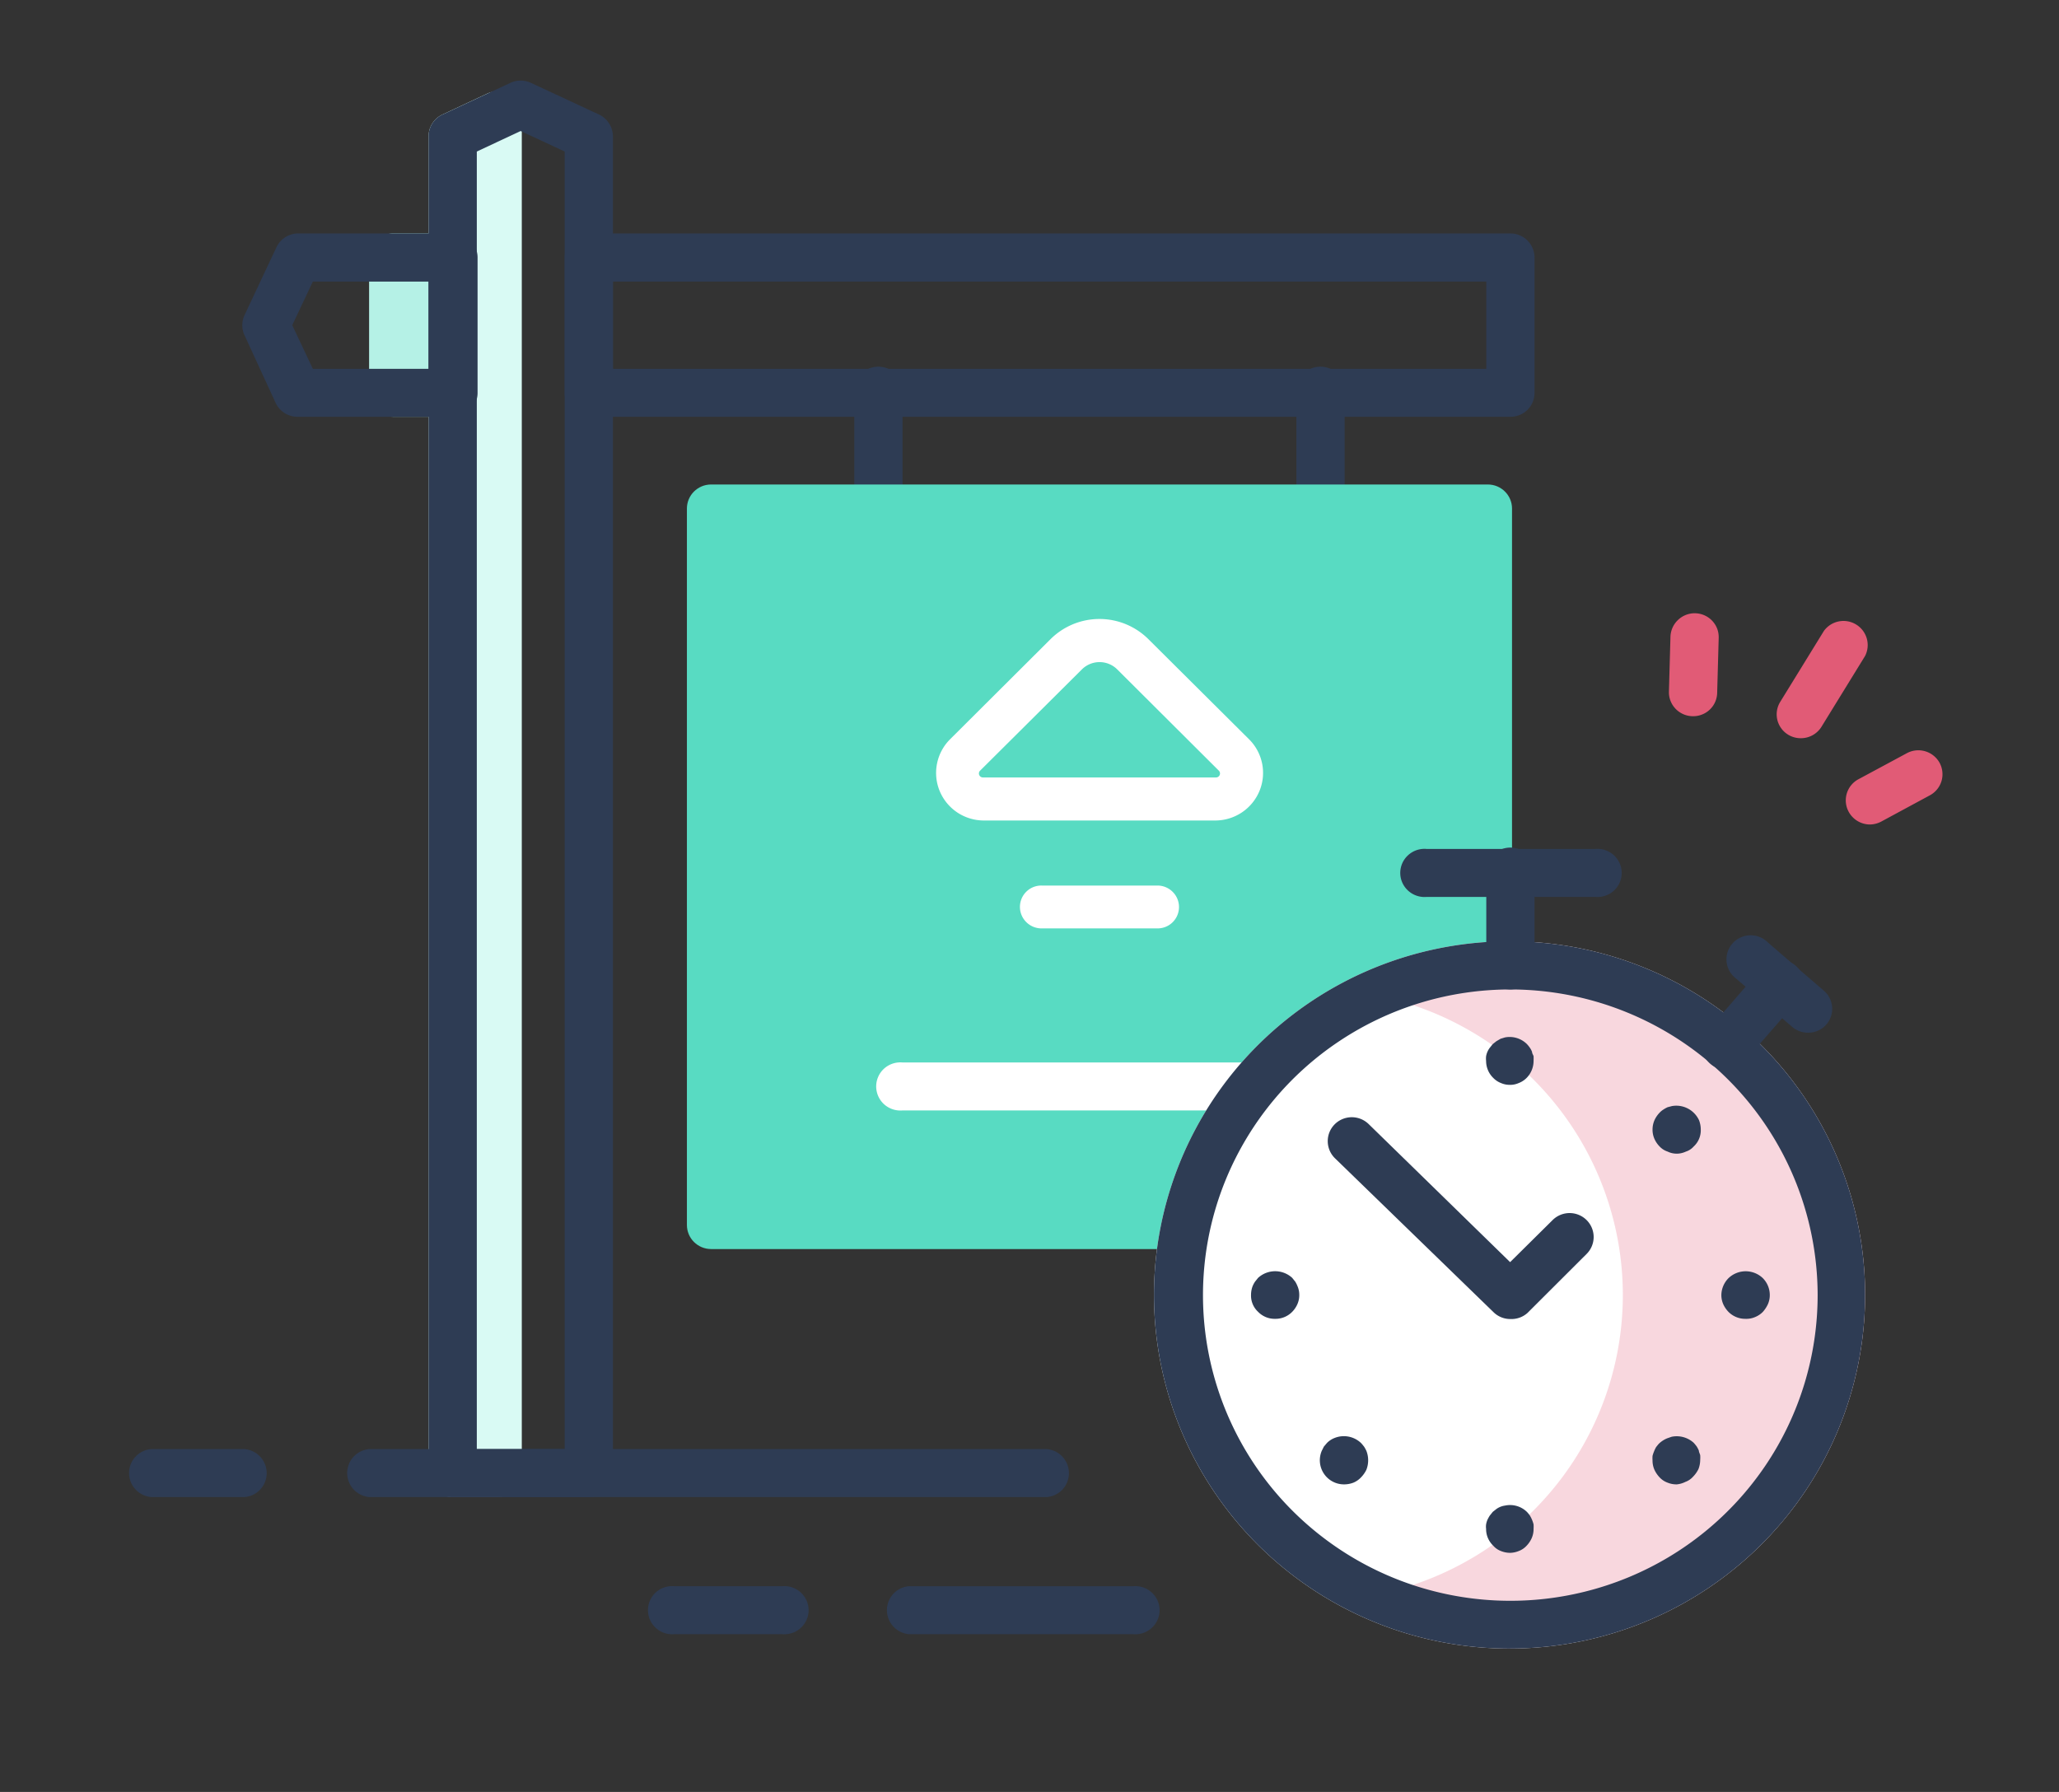 <svg width="108" height="94" fill="none" xmlns="http://www.w3.org/2000/svg"><rect width="100%" height="100%" fill="#333333" stroke="none"/><g clip-path="url(#a)"><path d="M94.46 38.724a1.258 1.258 0 0 1-1.233-.957 1.246 1.246 0 0 1 .153-.953l2.29-3.72a1.271 1.271 0 0 1 2.247.398c.087.305.056.632-.087.915l-2.29 3.72a1.267 1.267 0 0 1-1.08.597ZM88.77 37.57a1.265 1.265 0 0 1-1.148-.808 1.247 1.247 0 0 1-.082-.485l.08-2.885a1.27 1.27 0 0 1 .4-.875 1.265 1.265 0 0 1 2.05.46c.058.155.085.32.08.485l-.08 2.885a1.247 1.247 0 0 1-.812 1.142 1.265 1.265 0 0 1-.488.081ZM98.07 43.25a1.274 1.274 0 0 1-1.215-.955 1.257 1.257 0 0 1 .615-1.413l2.55-1.372a1.272 1.272 0 0 1 1.715.502 1.268 1.268 0 0 1 .103.957 1.26 1.26 0 0 1-.608.749l-2.56 1.383c-.185.097-.39.148-.6.149Z" fill="#E15B76"/><path d="M23.74 77.279h2.36V6.048l-2.36 1.104v70.127Z" fill="#D9FAF4"/><path d="M26.11 78.532h-2.37a1.266 1.266 0 0 1-1.167-.78 1.249 1.249 0 0 1-.093-.483V7.152a1.258 1.258 0 0 1 .73-1.144l2.36-1.104a1.276 1.276 0 0 1 1.643.54c.102.184.156.392.157.604v71.22c0 .334-.132.654-.368.89-.236.237-.557.372-.892.374Z" fill="#D9FAF4"/><path d="M20.62 13.508v7.102h3.12v-7.102h-3.12Z" fill="#B5F1E6"/><path d="M23.74 21.864h-3.11a1.266 1.266 0 0 1-1.173-.772 1.246 1.246 0 0 1-.097-.482v-7.102c0-.335.134-.656.372-.893s.561-.37.898-.37h3.11c.337 0 .66.133.898.37s.372.558.372.893v7.102a1.248 1.248 0 0 1-.785 1.161 1.266 1.266 0 0 1-.485.093Zm-1.85-2.517h.59v-4.576h-.59v4.576Z" fill="#B5F1E6"/><path d="M46.08 27.931c-.337 0-.66-.133-.898-.37a1.26 1.26 0 0 1-.372-.893V20.61a1.257 1.257 0 0 1 .753-1.268 1.275 1.275 0 0 1 1.715.752c.057.166.078.342.062.516v6.058c0 .333-.132.653-.368.89-.236.236-.557.37-.892.373ZM69.27 27.931c-.337 0-.66-.133-.898-.37a1.26 1.26 0 0 1-.372-.893V20.61a1.257 1.257 0 0 1 .753-1.268 1.275 1.275 0 0 1 1.715.752c.057.166.078.342.062.516v6.058a1.245 1.245 0 0 1-.365.893 1.261 1.261 0 0 1-.895.37ZM12.83 78.532h-4.9a1.272 1.272 0 0 1-.825-.405 1.26 1.26 0 0 1 .825-2.111h4.9c.316.028.61.172.824.405a1.26 1.26 0 0 1-.824 2.111ZM59.44 85.724H47.68a1.272 1.272 0 0 1-.825-.406 1.26 1.26 0 0 1 .825-2.11h11.76a1.275 1.275 0 0 1 1.275.748 1.257 1.257 0 0 1-.305 1.442 1.274 1.274 0 0 1-.97.326ZM41.03 85.724h-5.66a1.274 1.274 0 0 1-1.275-.75 1.259 1.259 0 0 1 .755-1.705c.167-.056.344-.077.52-.062h5.66a1.275 1.275 0 0 1 1.275.75 1.258 1.258 0 0 1-.756 1.705 1.275 1.275 0 0 1-.52.062ZM23.74 21.864h-8.13a1.265 1.265 0 0 1-1.15-.726l-1.63-3.542a1.257 1.257 0 0 1 0-1.074l1.67-3.55a1.266 1.266 0 0 1 1.15-.727h8.13c.337 0 .66.133.898.37s.372.558.372.893v7.102a1.248 1.248 0 0 1-.813 1.173c-.158.06-.327.087-.497.08Zm-7.33-2.517h6.07v-4.576h-6.07l-1.08 2.288 1.08 2.288Z" fill="#2E3C54"/><path d="M79.22 21.864H30.88a1.255 1.255 0 0 1-1.167-.772 1.235 1.235 0 0 1-.093-.482v-7.102a1.246 1.246 0 0 1 .366-.892 1.26 1.26 0 0 1 .894-.371h48.34c.337 0 .66.133.898.37s.372.558.372.893v7.102a1.248 1.248 0 0 1-.785 1.161 1.266 1.266 0 0 1-.485.093Zm-47.07-2.517h45.81v-4.576H32.15v4.576Z" fill="#2E3C54"/><path d="M30.88 78.532h-7.14a1.266 1.266 0 0 1-1.167-.78 1.249 1.249 0 0 1-.093-.483V7.152a1.258 1.258 0 0 1 .73-1.144l3.56-1.661a1.276 1.276 0 0 1 1.08 0l3.57 1.661a1.278 1.278 0 0 1 .73 1.144v70.117c0 .335-.134.656-.372.893s-.561.37-.898.37Zm-5.87-2.516h4.61V7.948l-2.31-1.075-2.3 1.075v68.068Z" fill="#2E3C54"/><path d="M54.91 78.532H19.37a1.272 1.272 0 0 1-.825-.405 1.26 1.26 0 0 1 .825-2.111h35.54c.316.028.61.172.824.405a1.26 1.26 0 0 1-.824 2.111Z" fill="#2E3C54"/><path d="M78.04 25.415H37.3c-.702 0-1.27.565-1.27 1.263v37.58c0 .698.568 1.264 1.27 1.264h40.74c.701 0 1.27-.566 1.27-1.264v-37.58c0-.698-.569-1.263-1.27-1.263Z" fill="#58DBC2"/><path d="M68.01 58.25H47.34a1.279 1.279 0 0 1-.97-.326 1.263 1.263 0 0 1-.305-1.441 1.263 1.263 0 0 1 .756-.688c.167-.056.343-.077.52-.061h20.67c.315.028.61.172.824.405a1.26 1.26 0 0 1-.825 2.111ZM54.63 46.453h6.08c.3 0 .587.118.799.33a1.121 1.121 0 0 1-.799 1.918h-6.08c-.3 0-.587-.118-.799-.33a1.121 1.121 0 0 1 .799-1.918ZM51.6 43.041h12.15a2.52 2.52 0 0 0 1.39-.424c.41-.274.73-.663.92-1.119a2.484 2.484 0 0 0-.54-2.714l-5.29-5.262a3.64 3.64 0 0 0-5.12 0l-5.28 5.262a2.493 2.493 0 0 0-.54 2.714c.19.456.51.845.92 1.12a2.52 2.52 0 0 0 1.39.423Zm-.19-2.616 5.34-5.312a1.314 1.314 0 0 1 1.85 0l5.33 5.312a.209.209 0 0 1-.15.358H51.56a.211.211 0 0 1-.197-.129.207.207 0 0 1 .047-.23Z" fill="#fff"/><path d="M79.22 85.227c9.599 0 17.38-7.74 17.38-17.288S88.819 50.65 79.22 50.65s-17.38 7.74-17.38 17.288 7.781 17.288 17.38 17.288Z" fill="#fff"/><path d="M79.22 86.48a18.72 18.72 0 0 1-10.372-3.107 18.573 18.573 0 0 1-6.887-8.318 18.46 18.46 0 0 1-1.078-10.721 18.521 18.521 0 0 1 5.095-9.509 18.681 18.681 0 0 1 9.549-5.088 18.743 18.743 0 0 1 10.78 1.049 18.63 18.63 0 0 1 8.377 6.832 18.482 18.482 0 0 1 3.146 10.31 18.511 18.511 0 0 1-5.451 13.101 18.71 18.71 0 0 1-13.16 5.45Zm0-34.576c-3.189 0-6.306.94-8.957 2.703a16.053 16.053 0 0 0-5.937 7.198 15.956 15.956 0 0 0-.916 9.265 16.009 16.009 0 0 0 4.415 8.21 16.147 16.147 0 0 0 8.256 4.386 16.2 16.2 0 0 0 9.315-.916 16.101 16.101 0 0 0 7.232-5.91 15.975 15.975 0 0 0 2.712-8.911 16.002 16.002 0 0 0-4.728-11.33 16.174 16.174 0 0 0-11.392-4.695Z" fill="#fff"/><path d="M94.83 54.172c-.305 0-.6-.11-.83-.308l-2.92-2.517a1.266 1.266 0 0 1-.514-.879 1.259 1.259 0 0 1 .72-1.285 1.274 1.274 0 0 1 1.454.264l2.92 2.517a1.252 1.252 0 0 1-.83 2.208Z" fill="#2E3C54"/><path d="M79.22 49.387a18.491 18.491 0 0 0-5.47.816 1.25 1.25 0 0 0-.9 1.203 1.259 1.259 0 0 0 .9 1.204 16.119 16.119 0 0 1 8.221 5.8 15.978 15.978 0 0 1 3.151 9.524c0 3.428-1.104 6.765-3.15 9.523a16.119 16.119 0 0 1-8.222 5.8 1.27 1.27 0 0 0-.884 1.204 1.26 1.26 0 0 0 .884 1.203 18.753 18.753 0 0 0 8.601.529 18.712 18.712 0 0 0 7.923-3.373 18.587 18.587 0 0 0 5.555-6.554 18.482 18.482 0 0 0 2.001-8.337 18.512 18.512 0 0 0-5.455-13.095 18.71 18.71 0 0 0-13.155-5.447Z" fill="#E15B76" fill-opacity=".24"/><path d="M79.22 51.904a1.264 1.264 0 0 1-1.167-.78 1.248 1.248 0 0 1-.093-.483v-4.805a1.258 1.258 0 0 1 .753-1.268 1.276 1.276 0 0 1 1.715.752c.057.166.078.341.062.516v4.844a1.26 1.26 0 0 1-.386.868 1.273 1.273 0 0 1-.884.356Z" fill="#2E3C54"/><path d="M83.65 47.05h-8.82a1.276 1.276 0 0 1-1.275-.75 1.257 1.257 0 0 1 .305-1.44 1.273 1.273 0 0 1 .97-.327h8.85a1.275 1.275 0 0 1 1.275.75 1.26 1.26 0 0 1-.756 1.705 1.277 1.277 0 0 1-.52.062h-.03ZM90.59 56.112a1.266 1.266 0 0 1-1.19-.712 1.248 1.248 0 0 1 .19-1.367l2.78-3.203a1.27 1.27 0 0 1 1.38-.414 1.272 1.272 0 0 1 .752.647 1.258 1.258 0 0 1-.212 1.418l-2.79 3.203a1.248 1.248 0 0 1-.91.428ZM79.22 69.192a1.248 1.248 0 0 1-.88-.358l-8.32-8.077a1.256 1.256 0 0 1-.285-1.366 1.254 1.254 0 0 1 .677-.685 1.268 1.268 0 0 1 1.378.26l7.42 7.242L81.44 64a1.265 1.265 0 0 1 1.785.005 1.252 1.252 0 0 1-.005 1.775l-3.1 3.094c-.247.22-.57.334-.9.318ZM79.22 56.907a1.115 1.115 0 0 1-.48-.09 1.131 1.131 0 0 1-.41-.268 1.242 1.242 0 0 1-.38-.895 1.124 1.124 0 0 1 0-.249 1.044 1.044 0 0 1 .19-.438l.16-.198.19-.15.22-.129.23-.07a1.286 1.286 0 0 1 1.15.349c.058.062.112.128.16.199a.988.988 0 0 1 .11.209c0 .08.06.159.08.228.004.083.004.166 0 .249 0 .335-.133.657-.37.895a1.17 1.17 0 0 1-.42.269c-.136.059-.282.09-.43.09ZM87.95 60.518c-.166 0-.33-.037-.48-.11a1.002 1.002 0 0 1-.42-.268 1.333 1.333 0 0 1-.27-.398 1.177 1.177 0 0 1-.1-.487c0-.168.033-.334.1-.488a1.4 1.4 0 0 1 .27-.398c.056-.06.12-.114.19-.159.073-.049.15-.092.23-.129l.23-.06a1.315 1.315 0 0 1 1.42.746c.059.156.09.321.09.488a1.15 1.15 0 0 1-.37.885.921.921 0 0 1-.41.269c-.15.07-.314.108-.48.11ZM91.56 69.182a1.237 1.237 0 0 1-.89-.358 1.411 1.411 0 0 1-.28-.408 1.179 1.179 0 0 1-.1-.487 1.28 1.28 0 0 1 .38-.886 1.304 1.304 0 0 1 1.79 0c.236.236.369.554.37.886.002.167-.032.334-.1.487a1.61 1.61 0 0 1-.27.408 1.223 1.223 0 0 1-.41.269 1.166 1.166 0 0 1-.49.089ZM87.95 77.866a1.245 1.245 0 0 1-.48-.09 1.07 1.07 0 0 1-.42-.278 1.472 1.472 0 0 1-.27-.398 1.179 1.179 0 0 1-.1-.487 1.64 1.64 0 0 1 0-.24c.02-.08.047-.16.08-.238a1.62 1.62 0 0 1 .11-.229c.05-.06.1-.13.16-.189a1.391 1.391 0 0 1 .42-.268l.23-.08a1.327 1.327 0 0 1 1.15.308c.06.06.11.13.16.19.046.072.086.149.12.228 0 .07.05.16.07.239.006.08.006.16 0 .239 0 .166-.03.332-.09.487a1.513 1.513 0 0 1-.28.398 1 1 0 0 1-.41.279c-.14.07-.293.114-.45.129ZM79.22 81.457a1.286 1.286 0 0 1-.48-.09 1 1 0 0 1-.41-.278 1.253 1.253 0 0 1-.28-.398 1.178 1.178 0 0 1-.1-.488.917.917 0 0 1 0-.238c.014-.082.038-.163.07-.24.036-.074.076-.147.12-.218l.16-.199.19-.15a1.004 1.004 0 0 1 .45-.179 1.266 1.266 0 0 1 1.15.33c.059.061.112.127.16.198.085.143.149.297.19.458.005.08.005.159 0 .238.002.168-.032.334-.1.488a1.403 1.403 0 0 1-.27.398 1.07 1.07 0 0 1-.42.278 1.247 1.247 0 0 1-.43.09ZM70.5 77.866a1.265 1.265 0 0 1-1.17-1.76l.11-.22.16-.189a1.13 1.13 0 0 1 .41-.268 1.306 1.306 0 0 1 1.38.268c.06.06.11.13.16.19.044.07.084.143.12.218.125.32.125.675 0 .995a1.513 1.513 0 0 1-.28.398 1.17 1.17 0 0 1-.4.278c-.156.06-.323.09-.49.09ZM66.88 69.182a1.206 1.206 0 0 1-.89-.368 1.155 1.155 0 0 1-.37-.885c0-.164.03-.326.09-.478.034-.076.074-.149.12-.219l.16-.199a1.324 1.324 0 0 1 1.79 0l.16.2c.042.07.08.142.11.218.067.15.101.313.1.478.002.167-.032.334-.1.487a1.331 1.331 0 0 1-.27.398 1.22 1.22 0 0 1-.9.368Z" fill="#2E3C54"/><path d="M79.22 86.48a18.72 18.72 0 0 1-10.372-3.107 18.573 18.573 0 0 1-6.887-8.318 18.46 18.46 0 0 1-1.078-10.721 18.521 18.521 0 0 1 5.095-9.509 18.681 18.681 0 0 1 9.549-5.088 18.743 18.743 0 0 1 10.78 1.049 18.63 18.63 0 0 1 8.377 6.832 18.482 18.482 0 0 1 3.146 10.31 18.511 18.511 0 0 1-5.451 13.101 18.71 18.71 0 0 1-13.16 5.45Zm0-34.576c-3.189 0-6.306.94-8.957 2.703a16.053 16.053 0 0 0-5.937 7.198 15.956 15.956 0 0 0-.916 9.265 16.009 16.009 0 0 0 4.415 8.21 16.147 16.147 0 0 0 8.256 4.386 16.2 16.2 0 0 0 9.315-.916 16.101 16.101 0 0 0 7.232-5.91 15.975 15.975 0 0 0 2.712-8.911 16.002 16.002 0 0 0-4.728-11.33 16.174 16.174 0 0 0-11.392-4.695Z" fill="#2E3C54"/></g><defs><clipPath id="a"><path fill="#fff" d="M0 0h108v94H0z"/></clipPath></defs></svg>